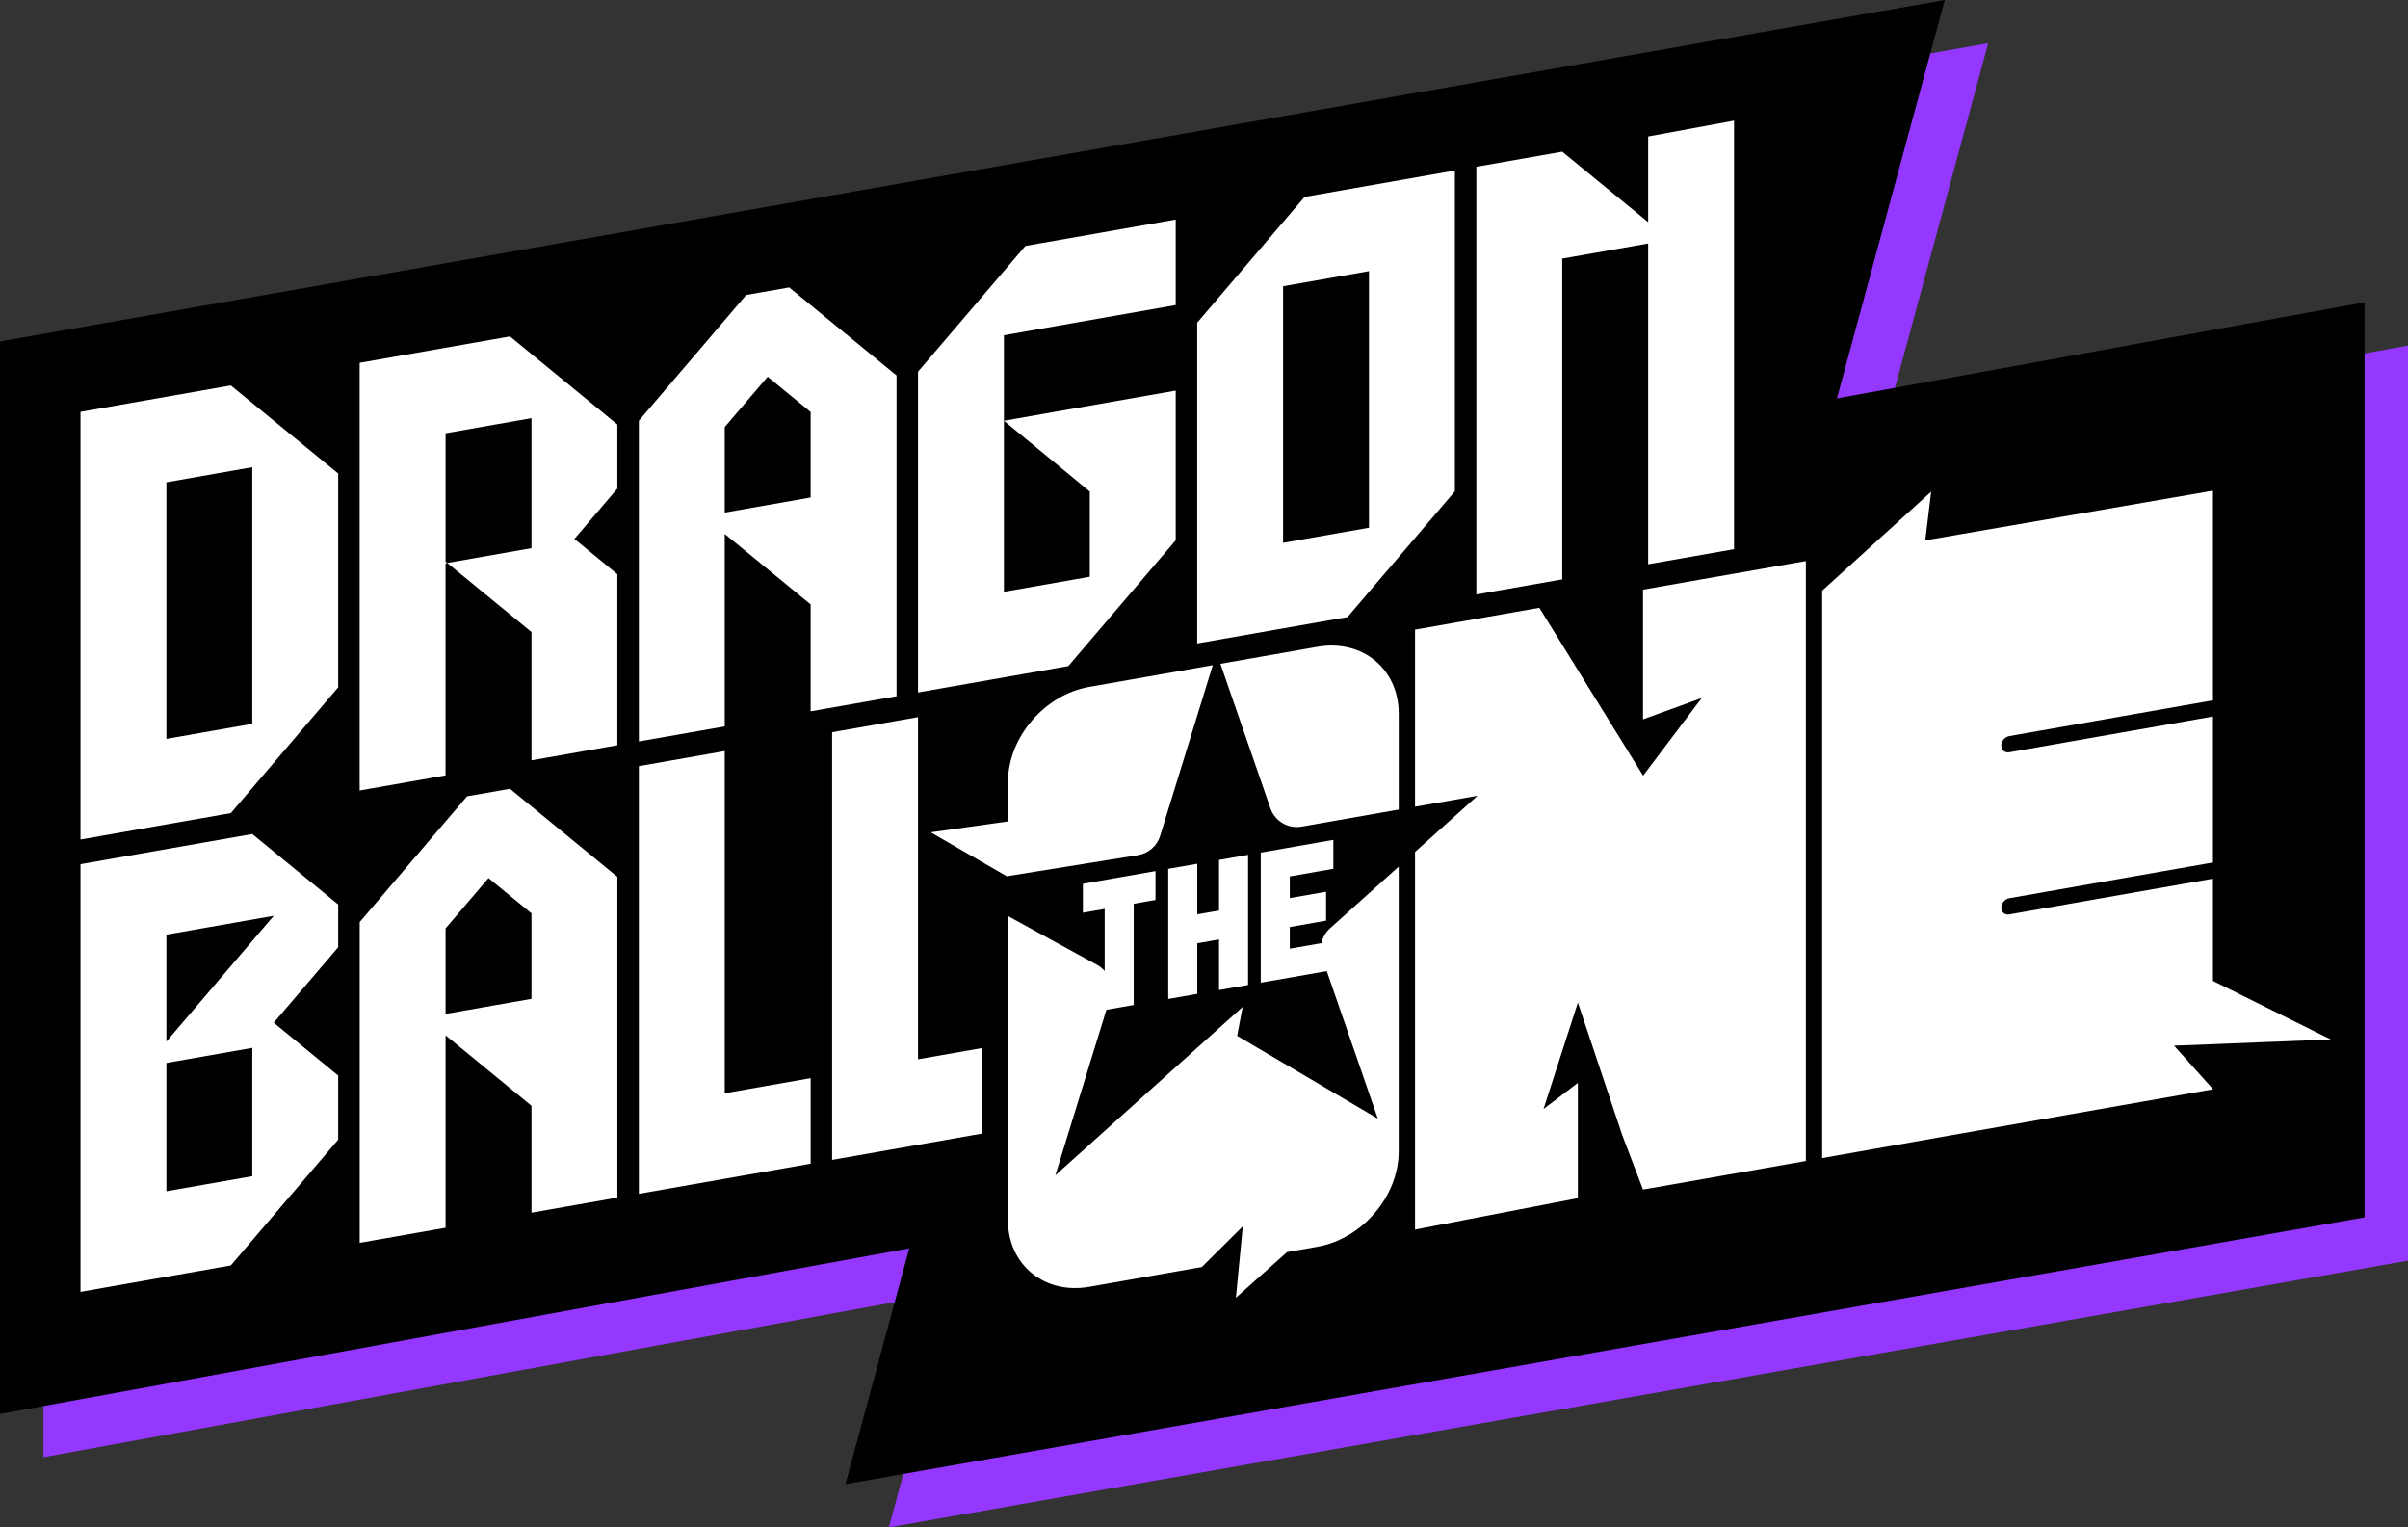 <svg width="205" height="130" viewBox="0 0 205 130" fill="none" xmlns="http://www.w3.org/2000/svg">
<rect x="0" y="0" width="205" height="130" fill="#333333" stroke="none"/>
<path d="M205 29.412L160.083 37.59L169.26 3.68L3.697 32.743V124.028L81.103 109.935L75.673 130L205 107.298V29.412Z" fill="#9538FF"/>
<path d="M201.303 25.732L156.386 33.909L165.564 0L0 29.063V120.347L77.407 106.254L71.977 126.32L201.303 103.616V25.732Z" fill="black"/>
<path d="M90.951 56.693L78.153 58.94V31.639L87.295 20.933L100.092 18.687V25.966L85.466 28.534V50.374L92.778 49.09V41.838L85.466 35.813L100.092 33.246V45.986L90.951 56.692V56.693ZM198.427 88.473L188.395 83.491V74.788L171.066 77.829C170.683 77.897 170.373 77.642 170.373 77.261C170.373 76.88 170.683 76.516 171.066 76.45L188.395 73.409V60.987L171.066 64.029C170.683 64.097 170.373 63.842 170.373 63.461C170.373 63.08 170.683 62.716 171.066 62.65L188.395 59.608V41.766L163.905 45.992L164.405 41.849L155.125 50.278V98.571L165.929 96.659L182.238 93.795L188.396 92.714V92.701L185.083 89.002L198.429 88.473H198.427ZM139.875 61.229L144.873 59.411L139.884 66.021L139.875 65.994V66.008L131.05 51.733L120.466 53.591V68.664L125.785 67.731L120.466 72.513V104.656L134.329 101.98V92.169L131.404 94.396L134.329 85.333L138.111 96.628L139.875 101.25L153.738 98.817V47.754L139.875 50.187V61.232V61.229ZM112.148 55.054L103.898 56.502L108.155 68.799C108.537 69.9 109.664 70.56 110.813 70.358L119.078 68.907V60.737C119.078 56.926 115.975 54.382 112.147 55.054H112.148ZM21.479 70.988L28.791 76.985V80.625L23.306 87.048L28.791 91.545V97.005L19.65 107.71L6.853 109.957V73.555L21.479 70.988ZM21.479 89.189L14.167 90.473V101.394L21.479 100.11V89.189ZM23.306 77.947L14.165 79.552V88.653L23.306 77.947ZM106.252 83.831V72.757L103.78 73.191V77.499L101.927 77.824V73.518L99.455 73.952V85.026L101.927 84.591V80.286L103.78 79.961V84.268L106.252 83.834V83.831ZM133 22.01L140.313 20.726V48.027L147.625 46.743V10.267L140.313 11.617V18.907L138.484 17.408L132.999 12.911L125.687 14.195V50.597L132.999 49.313V22.012L133 22.01ZM114.718 52.521L101.921 54.768V27.466L111.062 16.761L123.859 14.515V41.816L114.718 52.521ZM109.233 46.204L116.545 44.919V23.079L109.233 24.363V46.204ZM112.499 80.274L109.804 80.747V78.902L112.894 78.36V75.899L109.804 76.442V74.596L113.512 73.945V71.484L107.332 72.569V83.642L112.953 82.656L117.301 95.216L105.323 88.165L105.791 85.702L100.833 90.158L89.844 100.035L94.192 85.948L96.517 85.539V76.926L98.37 76.601V74.141L92.19 75.225V77.686L94.044 77.361V82.647C93.863 82.44 93.646 82.26 93.394 82.122L85.807 77.966V103.842C85.807 107.653 88.91 110.198 92.738 109.525L102.315 107.844L105.805 104.376L105.214 110.46L109.573 106.57L112.145 106.119C115.973 105.447 119.076 101.813 119.076 98.002V73.759L113.22 79.023C112.845 79.361 112.6 79.801 112.496 80.274H112.499ZM43.418 67.137L52.559 74.632V101.934L45.246 103.218V94.117L37.934 88.121V104.501L30.622 105.785V78.484L39.763 67.778L43.419 67.137H43.418ZM45.245 77.736L41.589 74.737L37.933 79.02V86.3L45.245 85.016V77.736ZM78.153 61.039L70.841 62.324V98.725L83.638 96.479V89.199L78.153 90.161V61.039ZM98.764 71.145L103.248 56.617L92.741 58.462C88.912 59.134 85.81 62.768 85.81 66.579V69.918L79.237 70.843L85.709 74.582L96.874 72.786C97.766 72.642 98.5 72.006 98.766 71.146L98.764 71.145ZM61.7 63.927L54.388 65.211V101.613L69.014 99.046V91.766L61.7 93.05V63.928V63.927ZM19.65 32.808L28.791 40.303V58.504L19.65 69.209L6.853 71.456V35.054L19.65 32.808ZM21.479 39.767L14.167 41.051V62.892L21.479 61.607V39.767ZM69.012 60.545V51.444L61.7 45.447V61.827L54.388 63.112V35.81L63.529 25.105L67.185 24.464L76.326 31.959V59.26L69.014 60.545H69.012ZM69.012 42.344V35.064L65.356 32.066L61.7 36.348V43.628L69.012 42.344ZM37.933 47.944L38.077 47.918L37.933 47.799V36.877L45.245 35.593V46.658L38.077 47.916L45.245 53.794V64.715L52.557 63.431V48.87L48.901 45.871L52.557 41.59V36.13L43.416 28.634L30.619 30.881V67.282L37.931 65.998V47.941L37.933 47.944Z" fill="white"/>
</svg>
